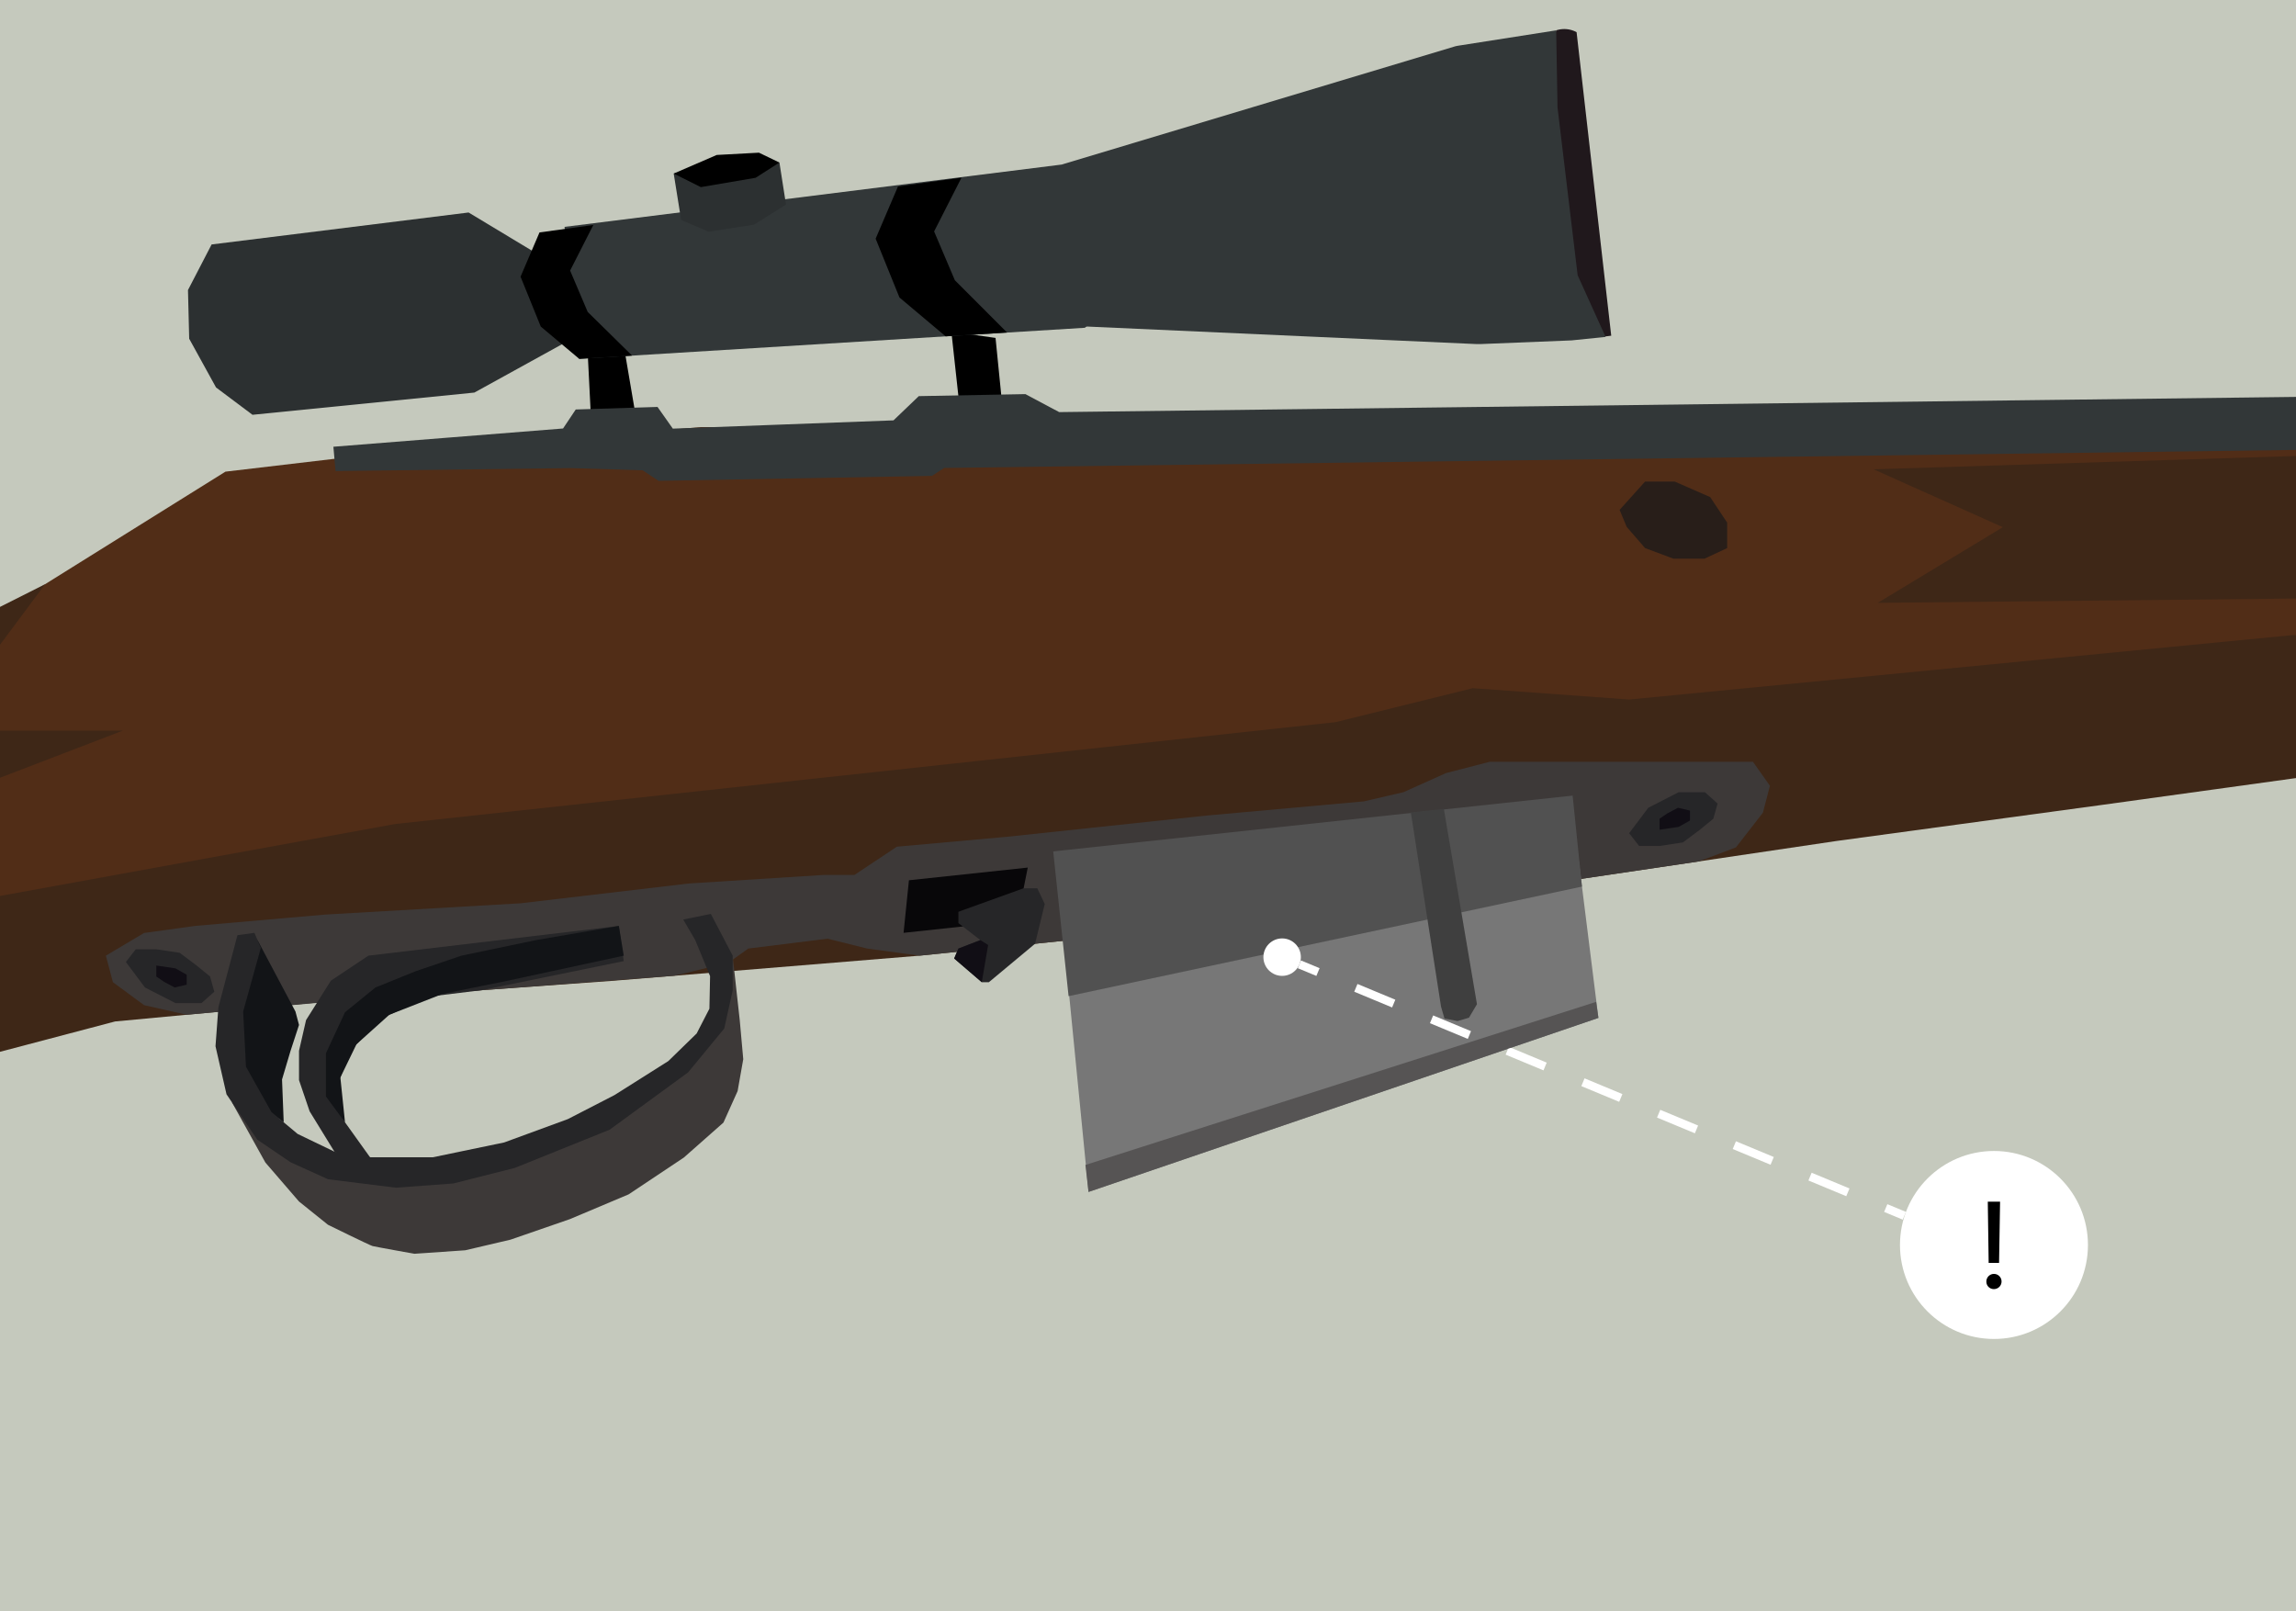 <svg id="Layer_1" data-name="Layer 1" xmlns="http://www.w3.org/2000/svg" xmlns:xlink="http://www.w3.org/1999/xlink" viewBox="0 0 342 240"><defs><clipPath id="clip-path"><rect x="-14" y="-18" width="370" height="278" style="fill:none"/></clipPath><clipPath id="clip-path-2"><rect x="394" y="-18" width="370" height="278" style="fill:none"/></clipPath></defs><title>foret-s4a-wrong</title><rect x="-14" y="-18" width="370" height="278" style="fill:#c5c9bd"/><g style="clip-path:url(#clip-path)"><polygon points="-62.18 115.78 -33.45 107.24 -0.88 91.75 33.58 70.25 49.7 68.35 104.4 63.61 161 63.61 244.46 63.61 370.3 62.73 370.3 94.59 241.93 109.14 224.54 109.45 209.68 113.88 132.86 122.1 11.13 133.17 -28.7 142.34 -64.11 172.37 -62.18 115.78" style="fill:#512d17"/><polygon points="-64.11 197.98 -43.25 175.85 -17.64 161.31 17.14 152.14 50.97 148.97 91.44 146.07 136.97 142.34 207.47 135.06 273.55 125.26 313.07 119.89 342.79 115.78 368.16 111.35 370.3 94.59 341.52 94.59 242.67 104.19 219.38 102.5 198.94 107.56 58.87 122.73 -21.72 137.4 -43.46 150.24 -67.28 172.37 -64.11 197.98" style="fill:#3e2717"/><polygon points="21.46 138.96 29.05 137.91 48.44 136.22 77.53 134.54 102.61 131.59 122.63 130.32 127.27 130.32 133.59 126.11 150.03 124.63 179.75 121.47 203.15 119.36 209.05 117.99 215.38 115.15 221.91 113.46 233.71 113.46 243.83 113.46 255.63 113.46 261.11 113.46 263.64 117.04 262.59 121.05 258.58 126.21 253.03 128.31 229.94 131.73 190.69 136.79 159.77 139.98 136.97 142.34 129.17 141.28 123.27 139.81 111.46 141.28 108.51 143.39 100.49 145.32 75.84 147.19 53.66 148.78 27.8 151.14 21.46 149.71 16.82 146.29 15.77 142.34 21.46 138.96" style="fill:#3d3938"/><polygon points="54.87 142.34 49.28 146.07 45.59 151.93 44.54 156.51 44.54 160.88 46.12 165.52 49.81 171.53 54.45 173.64 56.03 173.64 51.39 167.16 50.34 165.31 50.28 161.62 52.13 156.51 56.98 151.61 63.83 148.45 71.75 147.48 92.91 143.15 92.18 137.91 54.87 142.34" style="fill:#262628"/><polygon points="51.39 167.16 48.55 163.31 48.55 156.88 51.39 150.77 55.92 147.08 61.93 144.65 68.73 142.34 79.85 140.02 92.18 137.91 92.91 142.34 75.63 146.07 65.94 148.03 57.99 151.14 53.1 155.53 50.7 160.48 51.39 167.16" style="fill:#121417"/><path d="M34.53,164.15l5,9,5,5.8,4.32,3.47s6.22,3.06,6.64,3.17,6.22,1.15,6.22,1.15l7.59-.52,6.74-1.58,8.85-3.06,8.75-3.69,8.22-5.48,5.9-5.21,2.11-4.69.84-4.75-.52-5.79-1.06-9.59-1.89,2.53-3.06,11.06-12,7.91-16.13,7.58-22.76,2.22-10.75-4.75Z" style="fill:#3d3938"/><polygon points="38.36 140.02 44.01 150.66 44.54 152.66 43.28 156.51 42.01 160.78 42.26 167.16 37.8 163.94 34.53 155.19 35.69 146.07 38.36 140.02" style="fill:#121417"/><polygon points="35.37 139.29 32.53 150.03 32.1 155.83 33.74 162.99 38.32 169.74 43.28 173.11 48.86 175.64 58.98 176.9 67.52 176.27 76.69 173.95 90.81 168.26 102.5 159.72 107.88 153.19 109.14 147.5 109.14 142.34 105.88 136.12 101.77 136.96 103.56 140.02 105.77 145.39 105.67 150.24 103.77 153.93 99.55 158.04 91.54 163.1 84.59 166.68 75.1 170.16 64.46 172.37 55.19 172.37 49.81 171.53 44.33 168.89 40.43 165.63 36.64 158.88 36.22 150.66 38.85 141.18 37.9 138.94 35.37 139.29" style="fill:#262628"/><polygon points="245.52 120.31 250.05 117.99 253.95 117.99 255.84 119.68 255.21 121.94 253.21 123.58 250.68 125.47 247.2 126 244.15 126 242.67 124.1 245.52 120.31" style="fill:#262628"/><polygon points="248.36 121.15 249.94 120.31 251.73 120.73 251.73 122.21 250.05 123.16 247.2 123.58 247.2 121.94 248.36 121.15" style="fill:#110e15"/><polygon points="21.59 147.08 26.13 149.4 30.02 149.4 31.92 147.71 31.29 145.44 29.29 143.81 26.76 141.91 23.28 141.39 20.22 141.39 18.75 143.28 21.59 147.08" style="fill:#262628"/><polygon points="24.44 146.24 26.02 147.08 27.81 146.66 27.81 145.18 26.13 144.23 23.28 143.81 23.28 145.44 24.44 146.24" style="fill:#110e15"/><polygon points="135.39 131.11 153.09 129.22 151.51 137.12 134.59 138.94 135.39 131.11" style="fill:#080709"/><polygon points="152.47 132.3 142.76 135.8 142.76 137.49 146.03 140.02 142.76 141.28 142.13 142.76 146.24 146.29 147.3 146.29 154.18 140.56 155.62 134.64 154.51 132.3 152.47 132.3" style="fill:#262628"/><polygon points="147.19 140.75 146.03 140.02 142.76 141.28 142.13 142.76 146.24 146.29 147.19 140.75" style="fill:#110e15"/><polygon points="370.93 67 279.08 69.9 298.33 78.52 279.7 89.79 371.62 88.84 370.93 67" style="fill:#3e2717"/><polygon points="-63.01 140.02 18.3 108.82 -9.52 108.82 6.72 87.01 -33.45 107.24 -62.18 115.78 -63.01 140.02" style="fill:#3e2717"/><polygon points="245.04 71.73 249.47 71.73 254.74 74.04 257.27 77.84 257.27 81.63 253.9 83.21 249.26 83.21 245.04 81.63 242.3 78.47 241.25 75.94 245.04 71.73" style="fill:#281e19"/><polygon points="141.71 49.4 142.87 60.03 149.26 60.04 148.29 50.33 141.71 49.4"/><polygon points="87.49 51.56 88.03 62.32 94.8 62.57 92.96 51.75 87.49 51.56"/><polygon points="85.76 60.99 83.87 63.82 49.66 66.54 49.98 70.16 85.04 69.72 95.73 70.05 98.09 71.62 138.82 70.88 140.63 69.7 475.31 65.23 477.11 63.23 476.8 59.61 474.4 57.49 157.77 61.38 152.74 58.7 136.86 59 133.09 62.61 100.22 63.84 97.94 60.61 85.76 60.99" style="fill:#323738"/><polygon points="158.14 24.51 84.09 33.79 86.28 53.45 161.6 48.82 170.73 41.15 158.14 24.51" style="fill:#323738"/><path d="M231.8,4.52l-3.63,14.89L233.29,41s4.75,9.29,5.12,9.2L240,50,234.84,4.79A3.87,3.87,0,0,0,231.8,4.52Z" style="fill:#20181c"/><path d="M231.8,4.52,217.25,6.8a5,5,0,0,0-.53.11l-58.58,17.6,3.4,24.11L220,51.25h.46l13.63-.55,5.07-.52L235,41l-3-25Z" style="fill:#323738"/><polygon points="140.86 50.1 133.98 44.31 130.43 35.55 133.76 27.77 143.22 26.46 139.14 34.47 142.23 41.74 150.01 49.53 140.86 50.1"/><polygon points="80.42 38.05 69.8 31.65 31.52 36.41 28 43.2 28.18 50.45 32.18 57.71 37.61 61.78 70.66 58.47 84.34 50.93 80.42 38.05" style="fill:#2c3031"/><polygon points="86.28 53.45 80.55 48.64 77.54 41.21 80.36 34.62 88.38 33.51 84.92 40.3 87.54 46.46 94.16 52.97 86.28 53.45"/><polygon points="100.35 25.85 101.46 32.76 105.55 34.51 112.32 33.46 117.08 30.47 116.1 24.21 107.76 24.81 100.35 25.85" style="fill:#2c3031"/><polygon points="106.76 23.08 100.35 25.85 104.39 27.87 112.55 26.48 116.1 24.21 113.05 22.74 106.76 23.08"/><polygon points="157.18 127.1 162.14 177.53 238.09 151.61 234 118.92 157.18 127.1" style="fill:#777"/><polygon points="156.88 126.81 159.17 148.37 235.64 132.05 234.25 118.5 156.88 126.81" style="fill:#515151"/><polygon points="210.15 121 214.65 149.94 215.16 151.7 217.11 152.08 218.81 151.58 220 149.57 215.07 120.49 210.15 121" style="fill:#3f3f3f"/><line x1="283.66" y1="181.08" x2="280.89" y2="179.93" style="fill:none;stroke:#fff;stroke-miterlimit:10;stroke-width:1.25px"/><line x1="275.25" y1="177.59" x2="199.14" y2="145.96" style="fill:none;stroke:#fff;stroke-miterlimit:10;stroke-width:1.25px;stroke-dasharray:6.105,6.105"/><line x1="196.32" y1="144.78" x2="193.55" y2="143.63" style="fill:none;stroke:#fff;stroke-miterlimit:10;stroke-width:1.25px"/><circle cx="190.98" cy="142.56" r="2.79" style="fill:#fff"/><circle cx="297.01" cy="185.43" r="14" style="fill:#fff"/><path d="M295.88,190.89A1.13,1.13,0,1,1,297,192,1.1,1.1,0,0,1,295.88,190.89Zm.34-2.79-.13-9.12h1.83l-.15,9.12Z"/></g><g style="clip-path:url(#clip-path-2)"><polygon points="343.89 197.98 364.75 175.85 390.36 161.31 425.14 152.14 458.97 148.97 499.44 146.07 544.97 142.34 615.47 135.06 681.55 125.26 721.07 119.89 750.79 115.78 776.16 111.35 778.3 94.59 749.52 94.59 650.67 104.19 627.38 102.5 606.93 107.56 466.87 122.73 386.28 137.4 364.54 150.24 340.72 172.37 343.89 197.98" style="fill:#3e2717"/></g><polygon points="162.14 177.53 161.68 173.51 237.75 149.22 238.09 151.61 162.14 177.53" style="fill:#565454"/></svg>